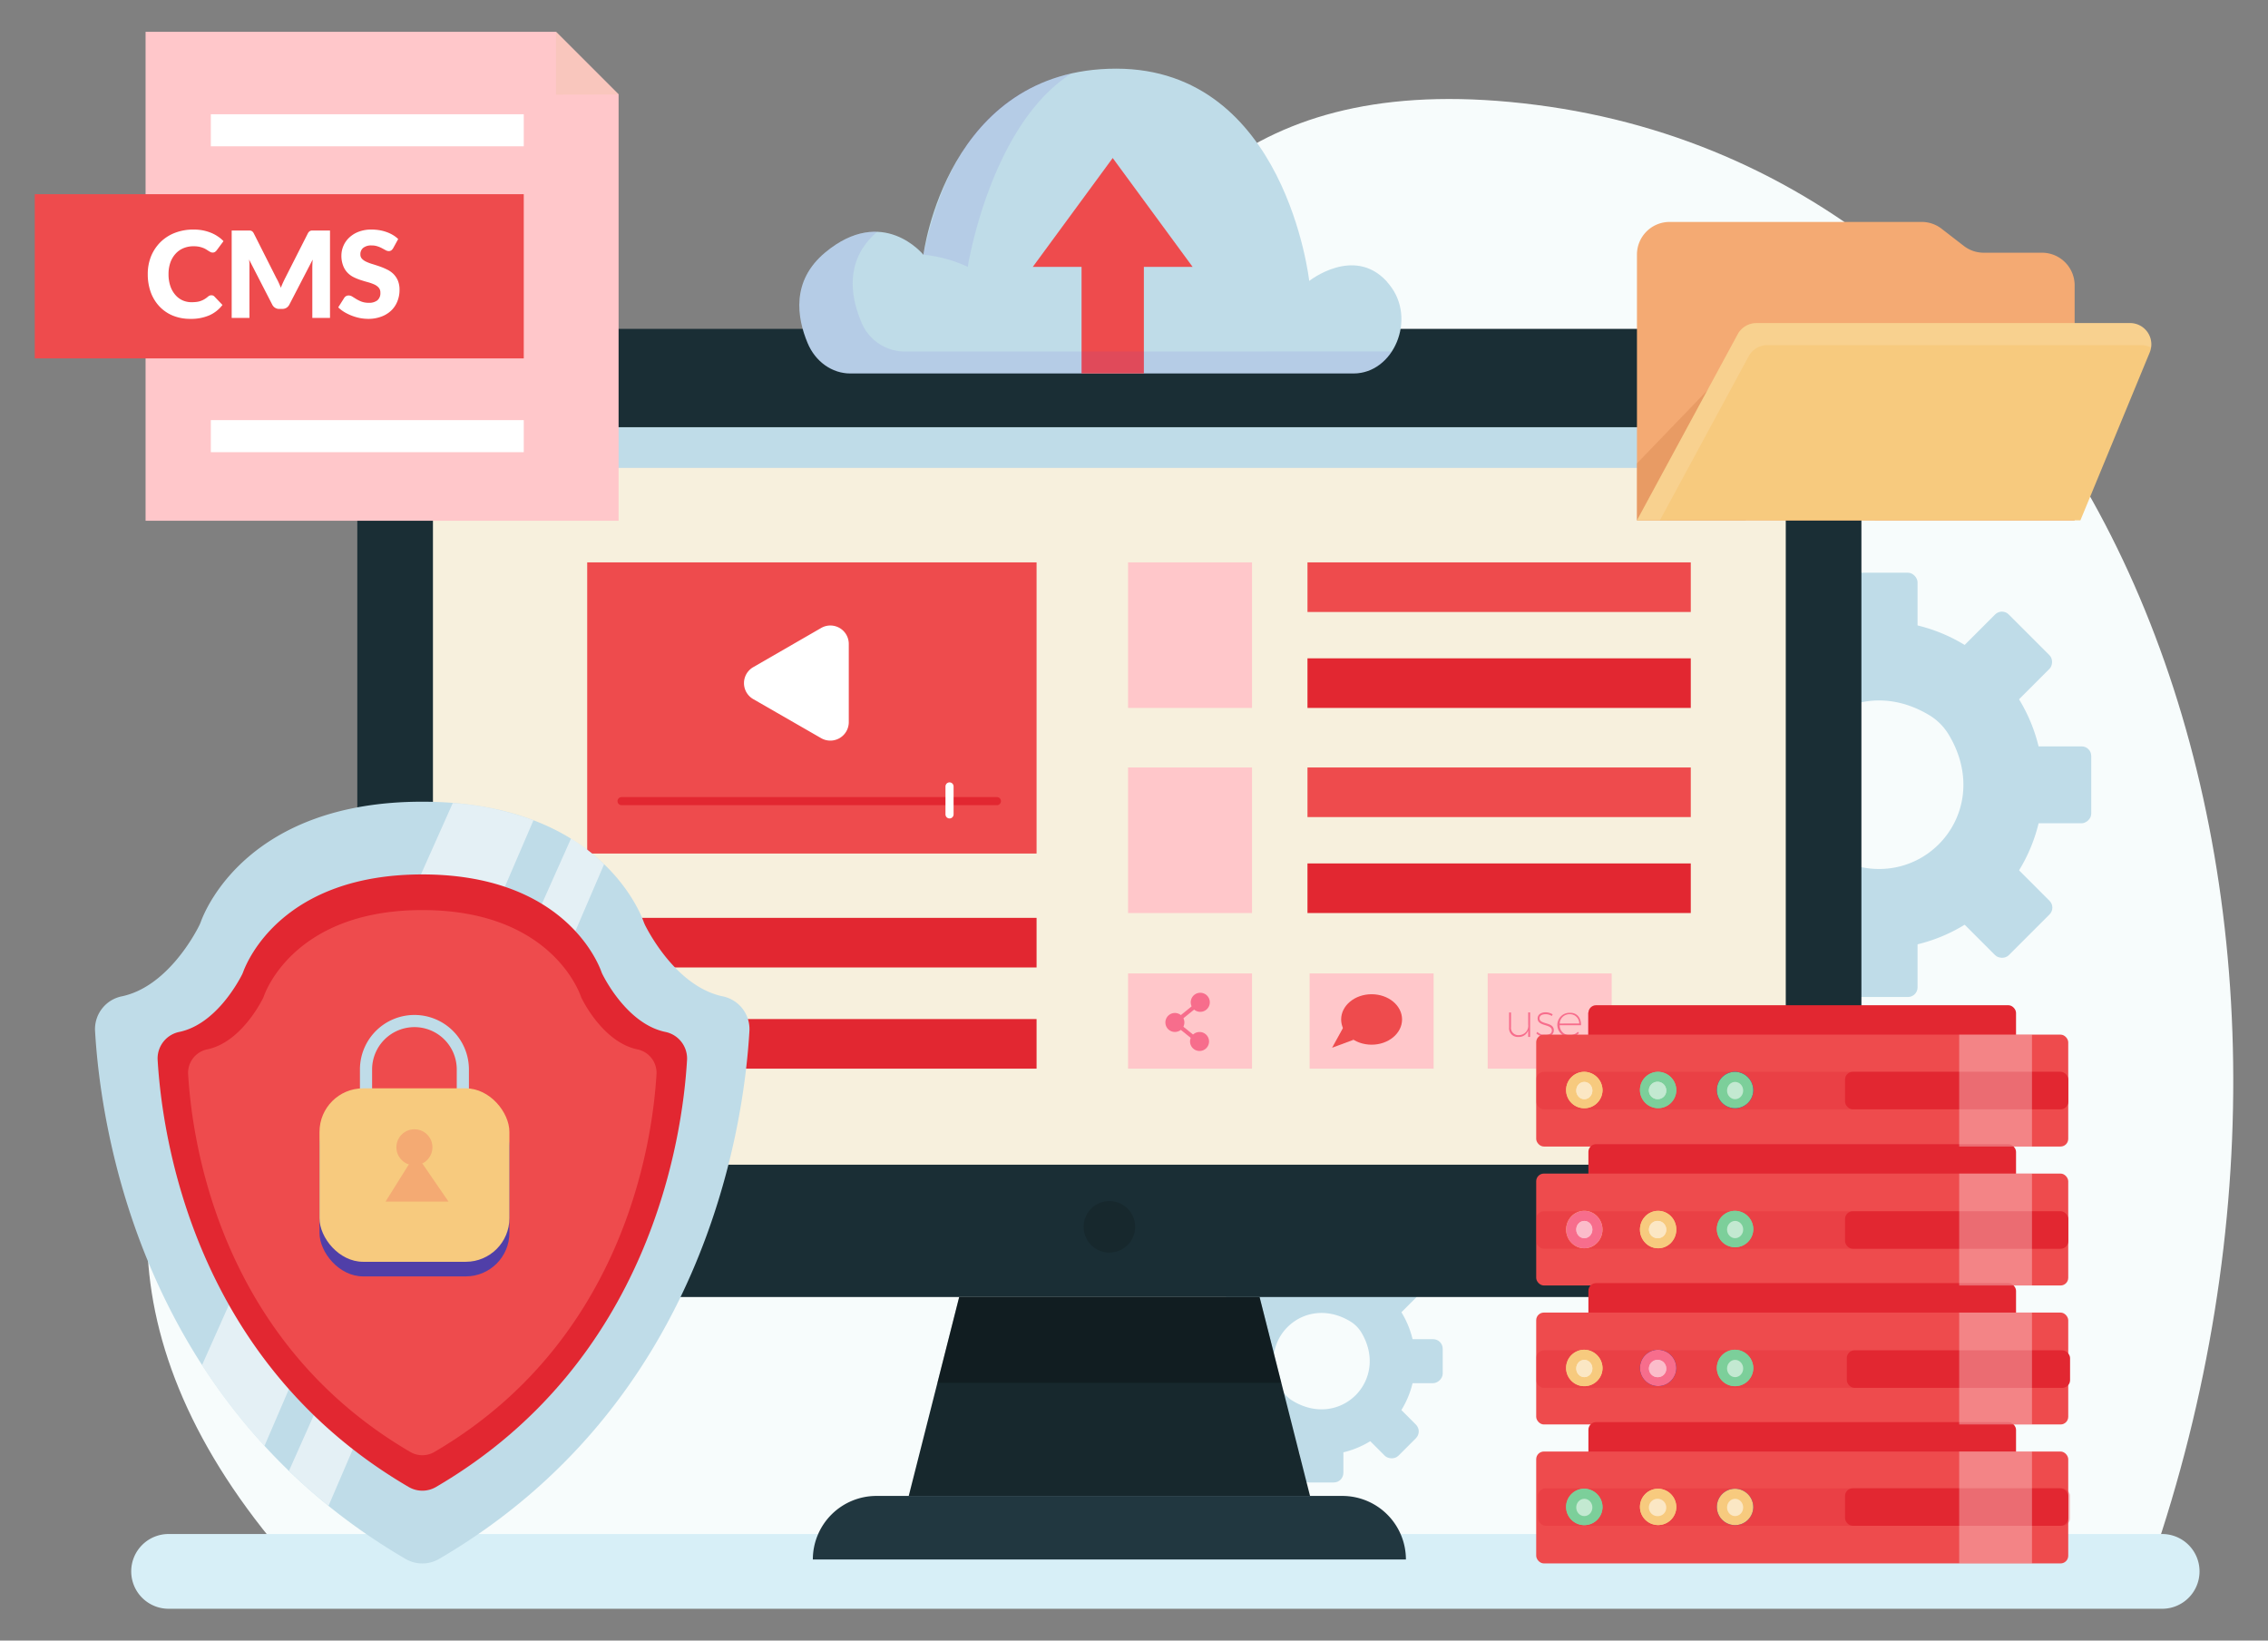 <svg xmlns="http://www.w3.org/2000/svg" viewBox="0 0 559.16 404.51"><rect x="0" y="0" width="559.16" height="404.51" fill="#808080" stroke="none"/><defs><style>.cls-1{isolation:isolate;}.cls-2{fill:#f7fcfc;}.cls-3{fill:#bfdce8;}.cls-4{fill:#d7eff7;}.cls-5{fill:#1a2e35;}.cls-6{fill:#17282d;}.cls-7{fill:#f7f0dd;}.cls-8{fill:#213740;}.cls-9{fill:#ee4b4d;}.cls-10,.cls-27{fill:#e22731;}.cls-11,.cls-17,.cls-31{fill:#fff;}.cls-12,.cls-13,.cls-16,.cls-19{fill:none;stroke-miterlimit:10;}.cls-12{stroke:#e22731;}.cls-12,.cls-13{stroke-linecap:round;stroke-width:2px;}.cls-13{stroke:#fff;}.cls-14{fill:#ffc7ca;}.cls-15{fill:#f76d8c;}.cls-16{stroke:#f76d8c;}.cls-17{opacity:0.58;}.cls-17,.cls-24,.cls-30,.cls-31{mix-blend-mode:overlay;}.cls-18{fill:#503fa8;}.cls-19{stroke:#bfdce8;stroke-width:3px;}.cls-20{fill:#f7ca7e;}.cls-21{fill:#f4aa73;}.cls-22{fill:#f9c6bd;}.cls-23{fill:#dd8e58;opacity:0.53;}.cls-24{opacity:0.13;}.cls-25{fill:#020202;opacity:0.27;mix-blend-mode:multiply;}.cls-26{fill:#6241d3;opacity:0.1;}.cls-27{opacity:0.29;}.cls-28{fill:#7ccf9a;}.cls-29{fill:#27217a;}.cls-30{opacity:0.54;}.cls-31{opacity:0.32;}</style></defs><title>TRANSFERRING A DOMAIN</title><g class="cls-1"><g id="Layer_1" data-name="Layer 1"><path class="cls-2" d="M68.84,382C-22,274.24,96.63,181.77,187.37,173.34S237.72,7.76,378.74,25.86,587.39,220.05,530.38,385.48Z"/><path class="cls-3" d="M502.59,184A40.47,40.47,0,0,0,453.8,154.2,39.88,39.88,0,0,0,442.19,159a40.61,40.61,0,0,0-13.41,13.4,40.57,40.57,0,0,0-5.93,21.09A40.38,40.38,0,0,0,442.19,228a39.88,39.88,0,0,0,11.61,4.82,40.68,40.68,0,0,0,19,0A40,40,0,0,0,484.37,228a40.48,40.48,0,0,0,18.23-25,41.07,41.07,0,0,0,1.11-9.48A40.59,40.59,0,0,0,502.59,184Zm-56.48,21.82c-12.26-20.48,9.05-41.78,29.52-29.5a14.07,14.07,0,0,1,4.82,4.82c12.27,20.46-9,41.77-29.51,29.52A14.07,14.07,0,0,1,446.11,205.85Z"/><rect class="cls-3" x="453.8" y="141.21" width="18.96" height="22.39" rx="2.36"/><rect class="cls-3" x="453.8" y="223.43" width="18.96" height="22.39" rx="2.36"/><rect class="cls-3" x="482.87" y="153.25" width="18.96" height="22.39" rx="2.36" transform="translate(260.48 -299.98) rotate(45)"/><rect class="cls-3" x="424.73" y="211.39" width="18.96" height="22.39" rx="2.36" transform="translate(284.57 -241.84) rotate(45)"/><rect class="cls-3" x="494.91" y="182.32" width="18.96" height="22.39" rx="2.36" transform="translate(697.9 -310.88) rotate(90)"/><rect class="cls-3" x="412.69" y="182.32" width="18.96" height="22.39" rx="2.36" transform="translate(615.68 -228.66) rotate(90)"/><rect class="cls-3" x="482.87" y="211.39" width="18.96" height="22.39" rx="2.36" transform="translate(997.89 31.82) rotate(135)"/><rect class="cls-3" x="424.73" y="153.25" width="18.96" height="22.39" rx="2.36" transform="translate(857.52 -26.32) rotate(135)"/><path class="cls-3" d="M348.26,330.19a22.89,22.89,0,0,0-2.75-6.64,23.24,23.24,0,0,0-7.67-7.67,22.85,22.85,0,0,0-6.64-2.75,22.61,22.61,0,0,0-5.43-.65,23,23,0,0,0-5.42.64,22.75,22.75,0,0,0-6.64,2.76,23.15,23.15,0,0,0-7.67,7.67,23.12,23.12,0,0,0,0,24.12,23.15,23.15,0,0,0,7.67,7.67,22.75,22.75,0,0,0,6.64,2.76,23.58,23.58,0,0,0,5.42.63,23.13,23.13,0,0,0,5.43-.64,22.85,22.85,0,0,0,6.64-2.75,23.12,23.12,0,0,0,7.66-7.67,22.64,22.64,0,0,0,2.76-6.64,23.27,23.27,0,0,0,0-10.84ZM316,342.67c-7-11.72,5.18-23.9,16.88-16.88a8.1,8.1,0,0,1,2.76,2.76c7,11.7-5.16,23.89-16.88,16.88A8,8,0,0,1,316,342.67Z"/><rect class="cls-3" x="320.35" y="305.69" width="10.85" height="12.8" rx="2.36"/><rect class="cls-3" x="320.35" y="352.72" width="10.85" height="12.8" rx="2.36"/><rect class="cls-3" x="336.98" y="312.58" width="10.85" height="12.8" rx="2.36" transform="translate(325.84 -148.69) rotate(45)"/><rect class="cls-3" x="303.72" y="345.83" width="10.85" height="12.8" rx="2.36" transform="translate(339.61 -115.43) rotate(45)"/><rect class="cls-3" x="343.87" y="329.21" width="10.85" height="12.8" rx="2.36" transform="translate(684.9 -13.68) rotate(90)"/><rect class="cls-3" x="296.83" y="329.21" width="10.85" height="12.8" rx="2.36" transform="translate(637.87 33.35) rotate(90)"/><rect class="cls-3" x="336.98" y="345.83" width="10.85" height="12.8" rx="2.36" transform="translate(833.58 359.19) rotate(135)"/><rect class="cls-3" x="303.72" y="312.58" width="10.85" height="12.8" rx="2.36" transform="translate(753.3 325.94) rotate(135)"/><path class="cls-4" d="M533.07,396.66H41.57a9.22,9.22,0,0,1-9.22-9.22h0a9.21,9.21,0,0,1,9.22-9.21h491.5a9.21,9.21,0,0,1,9.21,9.21h0A9.21,9.21,0,0,1,533.07,396.66Z"/><rect class="cls-5" x="88.09" y="81.09" width="370.83" height="238.71" rx="17.98"/><path class="cls-6" d="M279.86,302.5a6.35,6.35,0,1,1-6.35-6.36A6.35,6.35,0,0,1,279.86,302.5Z"/><rect class="cls-7" x="106.74" y="105.34" width="333.53" height="181.83"/><rect class="cls-3" x="106.74" y="105.34" width="333.53" height="10.03"/><path class="cls-8" d="M346.62,384.51H200.4a15.68,15.68,0,0,1,15.67-15.67H330.94a15.68,15.68,0,0,1,15.68,15.67Z"/><polygon class="cls-6" points="322.98 368.84 224.04 368.84 236.48 319.8 310.54 319.8 322.98 368.84"/><rect class="cls-9" x="144.77" y="138.66" width="110.79" height="71.79"/><rect class="cls-10" x="144.77" y="226.31" width="110.79" height="12.23"/><rect class="cls-9" x="322.35" y="138.66" width="94.5" height="12.23"/><rect class="cls-10" x="322.35" y="162.32" width="94.5" height="12.23"/><rect class="cls-10" x="144.77" y="251.26" width="110.79" height="12.23"/><path class="cls-11" d="M185.7,172.37,202.44,182a4.55,4.55,0,0,0,6.82-3.94V158.77a4.54,4.54,0,0,0-6.82-3.93L185.7,164.5A4.54,4.54,0,0,0,185.7,172.37Z"/><line class="cls-12" x1="153.24" y1="197.53" x2="245.78" y2="197.53"/><line class="cls-13" x1="234.1" y1="193.9" x2="234.1" y2="200.8"/><rect class="cls-14" x="278.11" y="138.66" width="30.57" height="35.89"/><rect class="cls-9" x="322.35" y="189.23" width="94.5" height="12.23"/><rect class="cls-10" x="322.35" y="212.89" width="94.5" height="12.23"/><rect class="cls-14" x="278.11" y="189.23" width="30.57" height="35.89"/><rect class="cls-14" x="278.11" y="240.01" width="30.57" height="23.48"/><rect class="cls-14" x="322.88" y="240.01" width="30.57" height="23.48"/><rect class="cls-14" x="366.78" y="240.01" width="30.57" height="23.48"/><path class="cls-15" d="M377.24,255.66h-.47v-1.61a2.41,2.41,0,0,1-2.42,1.62,2.13,2.13,0,0,1-2.29-2.35v-3.68h.47v3.58a1.79,1.79,0,0,0,1.93,2,2.31,2.31,0,0,0,2.31-2.6v-3h.47Z"/><path class="cls-15" d="M382.8,250.1l-.21.4a2.79,2.79,0,0,0-1.52-.43c-.85,0-1.51.32-1.51,1,0,1.62,3.52.82,3.52,2.94,0,1.13-1,1.62-2.1,1.62a3.19,3.19,0,0,1-2.2-.83l.22-.37a2.93,2.93,0,0,0,2,.76c.84,0,1.57-.33,1.6-1.09.05-1.7-3.51-.93-3.51-3,0-1,.92-1.51,2-1.51A3.36,3.36,0,0,1,382.8,250.1Z"/><path class="cls-15" d="M389.79,252.78h-5.26a2.42,2.42,0,0,0,2.48,2.45,2.74,2.74,0,0,0,2-.83l.27.31a3.11,3.11,0,0,1-2.33,1,3,3,0,0,1,0-6C388.76,249.63,389.82,250.92,389.79,252.78Zm-.44-.42a2.27,2.27,0,0,0-2.36-2.29,2.38,2.38,0,0,0-2.45,2.29Z"/><path class="cls-15" d="M392,251.16a2.3,2.3,0,0,1,2.24-1.53v.5A2.18,2.18,0,0,0,392,252.4v3.26h-.48v-6H392Z"/><polyline class="cls-16" points="294.95 247.84 289.66 252.11 294.95 256.37"/><path class="cls-15" d="M298.27,247.13a2.35,2.35,0,1,1-2.35-2.35A2.35,2.35,0,0,1,298.27,247.13Z"/><path class="cls-15" d="M292,252.11a2.34,2.34,0,1,1-2.34-2.35A2.34,2.34,0,0,1,292,252.11Z"/><path class="cls-15" d="M298.08,256.79a2.34,2.34,0,1,1-2.34-2.34A2.34,2.34,0,0,1,298.08,256.79Z"/><path class="cls-9" d="M345.67,251.36c0,3.43-3.36,6.22-7.51,6.22s-7.51-2.79-7.51-6.22,3.36-6.22,7.51-6.22S345.67,247.92,345.67,251.36Z"/><polygon class="cls-9" points="331.31 253.09 328.42 258.33 333.71 256.37 331.31 253.09"/><path class="cls-3" d="M100,384.38C34.55,346.19,24.8,277.88,23.43,254.1a8.25,8.25,0,0,1,6.69-8.46c10.8-2.32,17.64-14.71,19-17.45.14-.29.27-.58.38-.88,1.19-3.29,12-29.64,54.59-29.64S157.51,224,158.7,227.31c.11.3.24.59.38.88,1.4,2.74,8.24,15.13,19,17.45a8.25,8.25,0,0,1,6.69,8.46c-1.37,23.78-11.12,92.09-76.53,130.28A8.22,8.22,0,0,1,100,384.38Z"/><path class="cls-17" d="M131.52,202.25,65.21,356.5a146.8,146.8,0,0,1-15.39-19.94L111.63,198A71.23,71.23,0,0,1,131.52,202.25Z"/><path class="cls-17" d="M148.93,213.1,81,371.27q-5.17-4.17-9.75-8.62l69.53-155.89A47.24,47.24,0,0,1,148.93,213.1Z"/><path class="cls-10" d="M100.77,366.64C47.85,335.75,40,280.5,38.86,261.27a6.68,6.68,0,0,1,5.41-6.85c8.73-1.87,14.26-11.89,15.4-14.11a6.29,6.29,0,0,0,.3-.71c1-2.66,9.74-24,44.16-24s43.18,21.31,44.14,24a4.93,4.93,0,0,0,.31.71c1.13,2.22,6.66,12.24,15.39,14.11a6.69,6.69,0,0,1,5.42,6.85c-1.12,19.23-9,74.48-61.91,105.37A6.66,6.66,0,0,1,100.77,366.64Z"/><path class="cls-9" d="M101.16,358c-46.82-27.33-53.8-76.21-54.78-93.23a5.9,5.9,0,0,1,4.79-6.05c7.72-1.66,12.62-10.53,13.62-12.49a6,6,0,0,0,.27-.63c.85-2.35,8.61-21.21,39.07-21.21s38.2,18.86,39.05,21.21a6,6,0,0,0,.27.63c1,2,5.9,10.83,13.62,12.49a5.9,5.9,0,0,1,4.79,6.05c-1,17-8,65.9-54.77,93.23A5.88,5.88,0,0,1,101.16,358Z"/><rect class="cls-18" x="78.77" y="271.94" width="46.82" height="42.77" rx="10.75"/><path class="cls-19" d="M114.11,270.64H90.24v-6.95a11.94,11.94,0,0,1,11.94-11.94h0a11.93,11.93,0,0,1,11.93,11.94Z"/><rect class="cls-20" x="78.77" y="268.34" width="46.82" height="42.77" rx="10.75"/><path class="cls-21" d="M106.61,282.88a4.44,4.44,0,1,1-4.43-4.44A4.43,4.43,0,0,1,106.61,282.88Z"/><polygon class="cls-21" points="100.8 287.09 95.06 296.26 110.57 296.26 104.12 286.86 100.8 287.09"/><polygon class="cls-14" points="35.89 7.85 35.89 128.4 152.51 128.4 152.51 23.29 137.07 7.85 35.89 7.85"/><polygon class="cls-22" points="137.07 7.85 137.07 23.35 152.51 23.29 137.07 7.85"/><rect class="cls-9" x="8.56" y="47.88" width="120.56" height="40.49" transform="translate(137.69 136.25) rotate(180)"/><path class="cls-11" d="M52.16,72.81a1,1,0,0,1,.35.06.93.93,0,0,1,.34.23l2,2.09a8.32,8.32,0,0,1-3.27,2.57,11.34,11.34,0,0,1-4.64.86,11.21,11.21,0,0,1-4.4-.83,9.54,9.54,0,0,1-3.3-2.31A10.19,10.19,0,0,1,37.15,72a13,13,0,0,1-.72-4.39,11.66,11.66,0,0,1,.82-4.44,10.56,10.56,0,0,1,2.32-3.48,10.36,10.36,0,0,1,3.56-2.28,12.47,12.47,0,0,1,4.57-.81A12,12,0,0,1,50,56.8a11.19,11.19,0,0,1,2,.59,8.71,8.71,0,0,1,1.71.91,7.57,7.57,0,0,1,1.39,1.16l-1.68,2.26a2,2,0,0,1-.39.38,1,1,0,0,1-.62.17,1.06,1.06,0,0,1-.5-.12,4.6,4.6,0,0,1-.51-.29l-.58-.37a4.91,4.91,0,0,0-.76-.37,6.65,6.65,0,0,0-1-.29,6.9,6.9,0,0,0-1.37-.11,6.27,6.27,0,0,0-2.48.48,5.44,5.44,0,0,0-1.93,1.37A6.36,6.36,0,0,0,42,64.74a8.54,8.54,0,0,0-.45,2.86A8.9,8.9,0,0,0,42,70.54a6.44,6.44,0,0,0,1.23,2.17A5.15,5.15,0,0,0,45,74.05a5.35,5.35,0,0,0,2.22.46,9.44,9.44,0,0,0,1.24-.07,4.75,4.75,0,0,0,1-.23,5,5,0,0,0,.91-.42,6.17,6.17,0,0,0,.89-.64,1.67,1.67,0,0,1,.38-.25A1.07,1.07,0,0,1,52.16,72.81Z"/><path class="cls-11" d="M68.71,69.7c.19.4.36.82.53,1.24.17-.43.34-.85.53-1.26s.38-.81.58-1.2l5.53-10.9a1.61,1.61,0,0,1,.31-.44,1,1,0,0,1,.35-.23,1.14,1.14,0,0,1,.43-.07h4.39V78.39H77V66q0-.9.09-2L71.33,75.12a2,2,0,0,1-.72.78,2,2,0,0,1-1,.27H68.9a1.89,1.89,0,0,1-1.75-1L61.41,64q.06.51.09,1c0,.34,0,.66,0,.94V78.39H57.12V56.84h4.39a1.18,1.18,0,0,1,.43.07,1,1,0,0,1,.35.23,1.85,1.85,0,0,1,.3.44l5.55,11Q68.44,69.09,68.71,69.7Z"/><path class="cls-11" d="M96.93,61.2a1.83,1.83,0,0,1-.47.54,1.08,1.08,0,0,1-.62.17,1.58,1.58,0,0,1-.74-.21l-.89-.48a6.62,6.62,0,0,0-1.13-.48,4.33,4.33,0,0,0-1.45-.22,3.1,3.1,0,0,0-2.09.6,2,2,0,0,0-.69,1.62,1.49,1.49,0,0,0,.41,1.08,3.43,3.43,0,0,0,1.09.74,10.87,10.87,0,0,0,1.54.57c.58.18,1.17.37,1.77.58a15.14,15.14,0,0,1,1.77.75A5.81,5.81,0,0,1,97,67.55a5.3,5.3,0,0,1,1.09,1.62,5.91,5.91,0,0,1,.41,2.3,7.42,7.42,0,0,1-.52,2.8,6.34,6.34,0,0,1-1.5,2.27A7,7,0,0,1,94,78.07a9.06,9.06,0,0,1-3.28.55,11.2,11.2,0,0,1-2-.2,12.66,12.66,0,0,1-2-.59,11.93,11.93,0,0,1-1.83-.89,8.07,8.07,0,0,1-1.5-1.16l1.48-2.34a1.27,1.27,0,0,1,.46-.43,1.41,1.41,0,0,1,.64-.16,1.75,1.75,0,0,1,.89.28l1,.62a8.29,8.29,0,0,0,1.3.63,5.14,5.14,0,0,0,1.75.28,3.32,3.32,0,0,0,2.12-.6,2.3,2.3,0,0,0,.75-1.9,1.81,1.81,0,0,0-.41-1.23,3.23,3.23,0,0,0-1.09-.79,11.25,11.25,0,0,0-1.53-.55c-.57-.15-1.16-.33-1.76-.52a12.7,12.7,0,0,1-1.76-.71,5.45,5.45,0,0,1-1.54-1.11,5,5,0,0,1-1.08-1.72A6.71,6.71,0,0,1,84.17,63a6.12,6.12,0,0,1,.49-2.36,6.06,6.06,0,0,1,1.44-2.06,7,7,0,0,1,2.32-1.44,8.6,8.6,0,0,1,3.15-.54,12.17,12.17,0,0,1,1.93.15,10.2,10.2,0,0,1,1.79.46,8.68,8.68,0,0,1,1.57.73,6.77,6.77,0,0,1,1.31,1Z"/><rect class="cls-11" x="51.97" y="103.59" width="77.15" height="7.9" transform="translate(181.1 215.08) rotate(180)"/><rect class="cls-11" x="51.97" y="28.17" width="77.15" height="7.9" transform="translate(181.1 64.24) rotate(180)"/><path class="cls-21" d="M409.13,128.3h-5.55V62.72a8.05,8.05,0,0,1,8.05-8h62.14a8,8,0,0,1,4.92,1.68l5.47,4.23a8,8,0,0,0,4.92,1.68h14.36a8.05,8.05,0,0,1,8.05,8.05v58Z"/><polygon class="cls-23" points="436.46 80.12 403.58 114.26 403.58 128.3 430.41 128.3 436.46 80.12"/><path class="cls-20" d="M403.58,128.3l24.84-45.89A5.24,5.24,0,0,1,433,79.66h92.12A5.24,5.24,0,0,1,530,86.9l-17.09,41.4Z"/><g class="cls-24"><path class="cls-11" d="M530.32,85.69a5.1,5.1,0,0,0-2.44-.6H435.74a5.27,5.27,0,0,0-4.61,2.74l-21.9,40.47h-5.66l24.85-45.9A5.26,5.26,0,0,1,433,79.66h92.12A5.23,5.23,0,0,1,530.32,85.69Z"/></g><polygon class="cls-25" points="315.9 340.96 231.12 340.96 236.48 319.8 310.54 319.8 315.9 340.96"/><path class="cls-3" d="M209.63,92.08H333.7c9.94,0,15.6-13.48,8.9-21.81-.26-.32-.53-.64-.82-1-8.09-8.66-19,0-19,0S317,16.93,275.18,16.93s-47.52,45.89-47.52,45.89-10-12.42-24.25-.54c-8.36,7-6.93,16-4.31,22.27C201,89.16,205.14,92.08,209.63,92.08Z"/><polygon class="cls-9" points="274.33 38.96 254.63 65.8 294.03 65.8 274.33 38.96"/><rect class="cls-9" x="266.65" y="63.12" width="15.36" height="28.96"/><path class="cls-26" d="M264.19,18.1c-20.05,12.69-25.6,47.7-25.6,47.7a34,34,0,0,0-10.93-3C232.78,39,243.55,22.74,264.19,18.1Z"/><path class="cls-26" d="M343.14,86.65a11.23,11.23,0,0,1-9.44,5.43H209.62c-4.48,0-8.59-2.92-10.52-7.53-2.61-6.28-4-15.31,4.31-22.27,4.84-4,9.2-5.27,12.85-5.13-8,6.91-6.58,15.78-4,22a11.59,11.59,0,0,0,10.52,7.52Z"/><rect class="cls-10" x="391.61" y="247.85" width="105.43" height="12.67" rx="1.89"/><rect class="cls-9" x="378.74" y="255.1" width="131.17" height="27.59" rx="1.89"/><rect class="cls-27" x="378.74" y="264.27" width="131.17" height="9.24" rx="1.89"/><rect class="cls-10" x="454.88" y="264.27" width="55.04" height="9.24" rx="1.89"/><path class="cls-20" d="M395.09,268.89a4.49,4.49,0,1,1-4.49-4.62A4.56,4.56,0,0,1,395.09,268.89Z"/><path class="cls-28" d="M413.28,268.89a4.48,4.48,0,1,1-4.48-4.62A4.55,4.55,0,0,1,413.28,268.89Z"/><rect class="cls-10" x="391.61" y="282.11" width="105.43" height="12.67" rx="1.89"/><rect class="cls-9" x="378.74" y="289.36" width="131.17" height="27.59" rx="1.89"/><rect class="cls-27" x="378.74" y="298.65" width="131.17" height="9.24" rx="1.89"/><rect class="cls-10" x="454.88" y="298.65" width="55.04" height="9.24" rx="1.89"/><ellipse class="cls-20" cx="390.6" cy="303.16" rx="4.48" ry="4.62"/><ellipse class="cls-20" cx="408.8" cy="303.16" rx="4.48" ry="4.62"/><rect class="cls-10" x="391.61" y="316.37" width="105.43" height="12.67" rx="1.89"/><rect class="cls-9" x="378.74" y="323.63" width="131.17" height="27.59" rx="1.89"/><rect class="cls-27" x="378.74" y="332.95" width="131.17" height="9.24" rx="1.89"/><rect class="cls-10" x="455.32" y="332.95" width="55.04" height="9.24" rx="1.89"/><path class="cls-20" d="M395.09,337.42a4.49,4.49,0,1,1-4.49-4.62A4.56,4.56,0,0,1,395.09,337.42Z"/><path class="cls-29" d="M413.28,337.42a4.48,4.48,0,1,1-4.48-4.62A4.55,4.55,0,0,1,413.28,337.42Z"/><rect class="cls-10" x="391.61" y="350.64" width="105.43" height="12.67" rx="1.89"/><rect class="cls-9" x="378.74" y="357.89" width="131.17" height="27.59" rx="1.89"/><rect class="cls-27" x="379.19" y="366.96" width="131.17" height="9.24" rx="1.89"/><rect class="cls-10" x="454.88" y="366.96" width="55.04" height="9.24" rx="1.89"/><path class="cls-28" d="M395.09,371.68a4.49,4.49,0,1,1-4.49-4.62A4.56,4.56,0,0,1,395.09,371.68Z"/><path class="cls-20" d="M413.28,371.68a4.48,4.48,0,1,1-4.48-4.62A4.55,4.55,0,0,1,413.28,371.68Z"/><path class="cls-29" d="M432.26,268.89a4.49,4.49,0,1,1-4.48-4.62A4.56,4.56,0,0,1,432.26,268.89Z"/><path class="cls-28" d="M432.26,303.16a4.49,4.49,0,1,1-4.48-4.62A4.56,4.56,0,0,1,432.26,303.16Z"/><path class="cls-28" d="M432.26,337.42a4.49,4.49,0,1,1-4.48-4.62A4.56,4.56,0,0,1,432.26,337.42Z"/><path class="cls-29" d="M432.26,371.68a4.49,4.49,0,1,1-4.48-4.62A4.56,4.56,0,0,1,432.26,371.68Z"/><path class="cls-20" d="M395.09,268.89a4.49,4.49,0,1,1-4.49-4.62A4.56,4.56,0,0,1,395.09,268.89Z"/><path class="cls-28" d="M413.28,268.89a4.48,4.48,0,1,1-4.48-4.62A4.55,4.55,0,0,1,413.28,268.89Z"/><ellipse class="cls-15" cx="390.6" cy="303.16" rx="4.48" ry="4.62"/><ellipse class="cls-20" cx="408.8" cy="303.16" rx="4.48" ry="4.62"/><path class="cls-20" d="M395.09,337.42a4.49,4.49,0,1,1-4.49-4.62A4.56,4.56,0,0,1,395.09,337.42Z"/><path class="cls-15" d="M413.28,337.42a4.48,4.48,0,1,1-4.48-4.62A4.55,4.55,0,0,1,413.28,337.42Z"/><path class="cls-28" d="M395.09,371.68a4.49,4.49,0,1,1-4.49-4.62A4.56,4.56,0,0,1,395.09,371.68Z"/><path class="cls-20" d="M413.28,371.68a4.48,4.48,0,1,1-4.48-4.62A4.55,4.55,0,0,1,413.28,371.68Z"/><path class="cls-28" d="M432.26,268.89a4.49,4.49,0,1,1-4.48-4.62A4.56,4.56,0,0,1,432.26,268.89Z"/><path class="cls-28" d="M432.26,303.16a4.49,4.49,0,1,1-4.48-4.62A4.56,4.56,0,0,1,432.26,303.16Z"/><path class="cls-28" d="M432.26,337.42a4.49,4.49,0,1,1-4.48-4.62A4.56,4.56,0,0,1,432.26,337.42Z"/><path class="cls-20" d="M432.26,371.68a4.49,4.49,0,1,1-4.48-4.62A4.56,4.56,0,0,1,432.26,371.68Z"/><g class="cls-30"><ellipse class="cls-11" cx="390.6" cy="268.89" rx="1.99" ry="2.13"/><path class="cls-11" d="M408.8,271a2.14,2.14,0,1,1,2-2.14A2.07,2.07,0,0,1,408.8,271Z"/><ellipse class="cls-11" cx="390.6" cy="303.16" rx="1.99" ry="2.13"/><path class="cls-11" d="M408.8,305.29a2.13,2.13,0,1,1,2-2.13A2.07,2.07,0,0,1,408.8,305.29Z"/><ellipse class="cls-11" cx="390.6" cy="337.42" rx="1.99" ry="2.13"/><path class="cls-11" d="M408.8,339.55a2.13,2.13,0,1,1,2-2.13A2.06,2.06,0,0,1,408.8,339.55Z"/><ellipse class="cls-11" cx="390.6" cy="268.89" rx="1.99" ry="2.13"/><path class="cls-11" d="M408.8,271a2.14,2.14,0,1,1,2-2.14A2.07,2.07,0,0,1,408.8,271Z"/><ellipse class="cls-11" cx="390.6" cy="303.16" rx="1.99" ry="2.13"/><path class="cls-11" d="M408.8,305.29a2.13,2.13,0,1,1,2-2.13A2.07,2.07,0,0,1,408.8,305.29Z"/><ellipse class="cls-11" cx="390.6" cy="337.42" rx="1.99" ry="2.13"/><path class="cls-11" d="M408.8,339.55a2.13,2.13,0,1,1,2-2.13A2.06,2.06,0,0,1,408.8,339.55Z"/><ellipse class="cls-11" cx="390.6" cy="371.68" rx="1.99" ry="2.13"/><path class="cls-11" d="M408.8,373.82a2.14,2.14,0,1,1,2-2.14A2.07,2.07,0,0,1,408.8,373.82Z"/><ellipse class="cls-11" cx="427.78" cy="268.89" rx="1.99" ry="2.13"/><ellipse class="cls-11" cx="427.78" cy="303.16" rx="1.99" ry="2.13"/><ellipse class="cls-11" cx="427.78" cy="337.42" rx="1.99" ry="2.13"/><ellipse class="cls-11" cx="427.78" cy="371.68" rx="1.99" ry="2.13"/></g><rect class="cls-31" x="483.02" y="255.1" width="17.95" height="27.59"/><rect class="cls-31" x="483.02" y="289.36" width="17.95" height="27.59"/><rect class="cls-31" x="483.02" y="323.63" width="17.95" height="27.59"/><rect class="cls-31" x="483.02" y="357.89" width="17.95" height="27.59"/></g></g></svg>